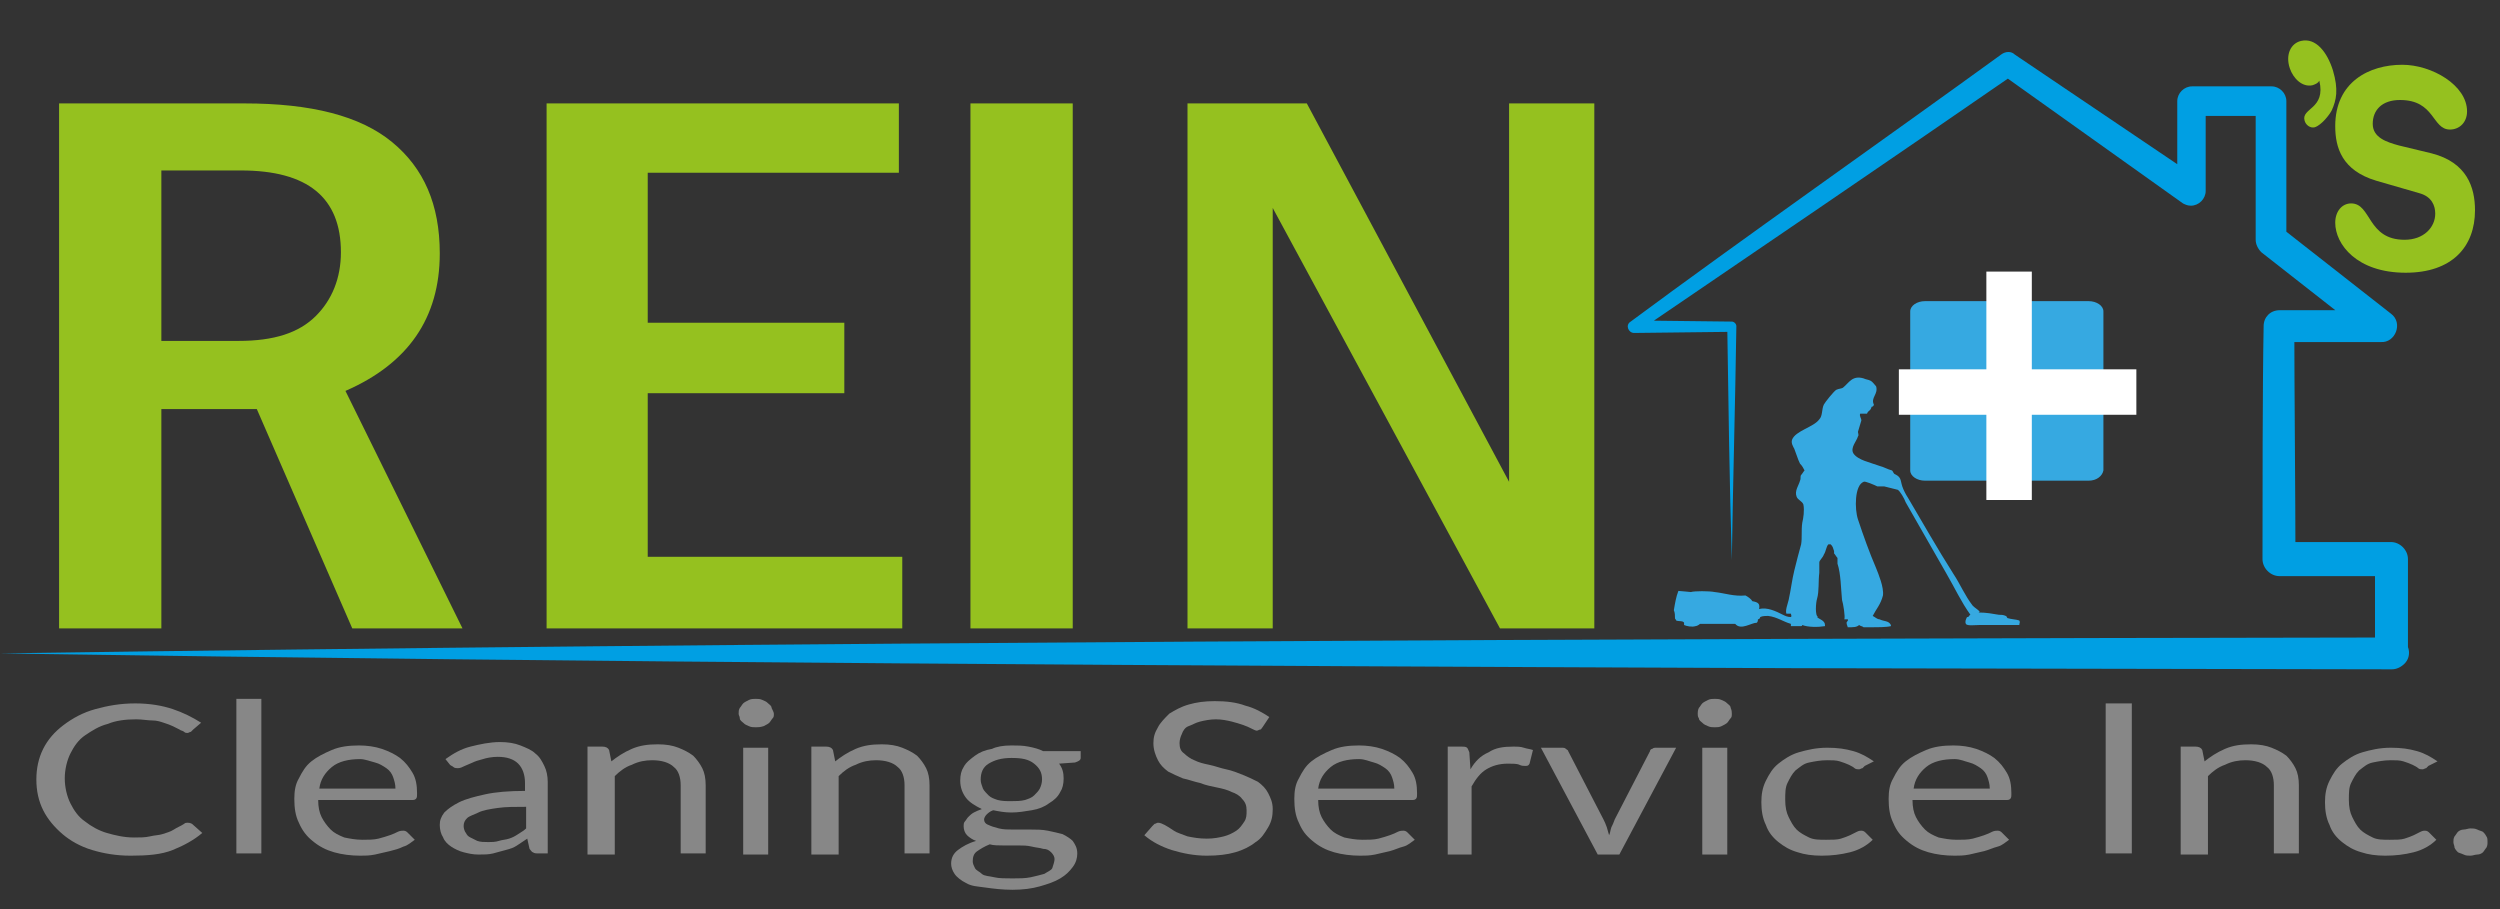 <?xml version="1.0" encoding="utf-8"?>
<!-- Generator: Adobe Illustrator 26.1.0, SVG Export Plug-In . SVG Version: 6.00 Build 0)  -->
<svg version="1.1" id="Capa_1" xmlns="http://www.w3.org/2000/svg" xmlns:xlink="http://www.w3.org/1999/xlink" x="0px" y="0px"
	 viewBox="0 0 220 80" style="enable-background:new 0 0 220 80;" xml:space="preserve">
<rect x="0" y="0" width="220" height="80" fill="#333333" stroke="none"/>
<style type="text/css">
	.st0{fill:#009FE3;}
	.st1{fill:#36A9E1;}
	.st2{fill:none;stroke:#FFFFFF;stroke-width:4;stroke-miterlimit:10;}
	.st3{fill:#95C11F;}
	.st4{fill-rule:evenodd;clip-rule:evenodd;fill:#36A9E1;}
	.st5{fill:#878787;}
</style>
<g>
	<g>
		<g>
			<path class="st0" d="M152.4,49.3c-0.2-6.8-0.3-13.6-0.4-20.5c0,0,0.4,0.4,0.4,0.4l-8.6,0.1c-0.5,0-0.8-0.7-0.3-1
				c9.3-6.9,23.1-16.6,32.6-23.5c0.4-0.3,0.9-0.3,1.2,0c0,0,16.3,11,16.3,11s-2,1-2,1s0-7.9,0-7.9c0-0.7,0.6-1.3,1.3-1.3
				c0,0,7,0,7,0c0.7,0,1.3,0.6,1.3,1.3c0,0,0,12.2,0,12.2s-0.5-1.1-0.5-1.1s9.7,7.6,9.7,7.6c1.1,0.8,0.4,2.6-0.9,2.5c0,0-9,0-9,0
				l1.4-1.4c0,5.1,0.1,15.4,0.1,20.5c0,0-1.5-1.5-1.5-1.5s9.9,0,9.9,0c0.8,0,1.5,0.7,1.5,1.5c0,0,0,8.2,0,8.2s-0.5-1.1-0.5-1.1
				c0.7,0.5,0.8,1.5,0.2,2.1c-0.3,0.3-0.7,0.5-1.1,0.5L158,58.8c-52.7-0.2-105.3-0.5-158-1.3c69.1-1,141.3-1.3,210.6-1.4
				c0,0-1,2.5-1,2.5s-0.1-0.1-0.1-0.1c-0.3-0.3-0.5-0.7-0.5-1.1c0,0,0-8.2,0-8.2s1.5,1.5,1.5,1.5l-9.9,0c-0.8,0-1.5-0.7-1.5-1.5
				c0-5.1,0-15.4,0.1-20.5c0-0.8,0.6-1.4,1.4-1.4c0,0,9,0,9,0l-0.9,2.5c0,0-9.7-7.6-9.7-7.6c-0.3-0.3-0.5-0.7-0.5-1.1l0-12.2
				c0,0,1.3,1.3,1.3,1.3s-7,0-7,0l1.3-1.3l0,7.9c0,0.7-0.6,1.3-1.3,1.3c-0.3,0-0.5-0.1-0.7-0.2l-16-11.4c0,0,1.2,0,1.2,0
				c-9.7,6.7-23.5,16.1-33.2,22.7c0,0-0.3-1-0.3-1l8.6,0.1c0.2,0,0.4,0.2,0.4,0.4C152.7,35.6,152.5,42.4,152.4,49.3L152.4,49.3z"/>
		</g>
		<path class="st1" d="M183.8,42.3h-14.4c-0.7,0-1.3-0.4-1.3-0.9v-14c0-0.5,0.6-0.9,1.3-0.9h14.4c0.7,0,1.3,0.4,1.3,0.9v14
			C185,41.9,184.5,42.3,183.8,42.3z"/>
		<line class="st2" x1="176.8" y1="23.9" x2="176.8" y2="44"/>
		<line class="st2" x1="167.1" y1="34.5" x2="188" y2="34.5"/>
	</g>
	<g>
		<path class="st3" d="M5.2,9.1h16.3c5.9,0,10.2,1.1,13,3.4c2.8,2.3,4.2,5.5,4.2,9.8c0,5.7-2.8,9.7-8.3,12.1l10.3,20.9H31L22.6,36
			h-8.4v19.3h-9V9.1z M14.2,15V30H21c3.1,0,5.3-0.7,6.8-2.2c1.4-1.4,2.2-3.3,2.2-5.6c0-4.8-2.9-7.2-8.8-7.2H14.2z"/>
		<path class="st3" d="M48.1,9.1h31v6.1H57v13.2h17.3v6.2H57V49h22.4v6.3H48.1V9.1z"/>
		<path class="st3" d="M85.4,9.1h9v46.2h-9V9.1z"/>
		<path class="st3" d="M104.5,9.1H115l17.8,33.3V9.1h7.5v46.2H132l-20-37v37h-7.5V9.1z"/>
	</g>
	<g>
		<path class="st3" d="M202.5,3.6c1.3-0.3,2.3,1,2.8,2.6c0.5,1.7,0.3,2.6-0.1,3.5c-0.2,0.4-0.9,1.3-1.5,1.5
			c-0.4,0.1-0.8-0.2-0.9-0.6c-0.3-1.1,1.9-1,1.3-3.5c-0.1,0.2-0.3,0.3-0.6,0.4c-0.9,0.2-1.7-0.6-2-1.5
			C201.1,4.8,201.6,3.8,202.5,3.6z"/>
	</g>
	<g>
		<path class="st3" d="M214,13.5c3.1,0.8,3.8,3,3.8,5c0,3.2-2,5.5-6.1,5.5c-4.3,0-6.2-2.5-6.2-4.4c0-1,0.6-1.7,1.4-1.7
			c1.8,0,1.4,3.2,4.7,3.2c1.7,0,2.7-1.1,2.7-2.3c0-0.7-0.3-1.5-1.4-1.8l-3.8-1.1c-3-0.9-3.6-2.9-3.6-4.8c0-3.9,3-5.4,5.9-5.4
			c2.6,0,5.7,1.8,5.7,4.1c0,1-0.7,1.6-1.5,1.6c-1.6,0-1.3-2.6-4.4-2.6c-1.6,0-2.4,0.9-2.4,2.1s1.2,1.6,2.3,1.9L214,13.5z"/>
	</g>
	<path class="st4" d="M156.9,54.1c0.2,0.1,0.4,0.2,0.7,0.2c0,0,0,0,0,0c0.1-0.1,0-0.2,0-0.3c-0.1,0-0.3,0-0.4,0
		c-0.1-0.3,0.1-0.8,0.2-1.2c0.2-0.9,0.3-1.8,0.5-2.6c0.2-0.8,0.4-1.6,0.6-2.3c0.1-0.6,0-1.2,0.1-1.9c0.1-0.4,0.2-1.1,0.1-1.6
		c-0.1-0.3-0.5-0.4-0.6-0.7c-0.2-0.5,0.2-1,0.3-1.4c0.1-0.2,0-0.4,0.1-0.5c0.1-0.1,0.2-0.3,0.3-0.4c-0.1-0.2-0.2-0.4-0.4-0.6
		c-0.2-0.4-0.3-0.8-0.5-1.3c-0.1-0.2-0.3-0.5-0.2-0.8c0.3-0.8,1.9-1.1,2.4-1.8c0.3-0.3,0.2-0.9,0.4-1.3c0.1-0.2,0.9-1.2,1.1-1.3
		c0.2-0.1,0.5-0.1,0.6-0.2c0.5-0.4,0.8-1.1,1.8-0.8c0.2,0.1,0.4,0.1,0.6,0.2c0.2,0.1,0.4,0.4,0.5,0.5c0.2,0.7-0.5,1-0.2,1.6
		c0,0.1-0.1,0.2-0.2,0.2c-0.1,0.4-0.3,0.3-0.4,0.6c-0.2,0-0.4,0-0.6,0c0,0,0,0,0,0c-0.1,0.2,0.1,0.4,0.1,0.6c-0.1,0.3-0.2,0.7-0.3,1
		c0,0.1,0.1,0.3,0,0.4c-0.1,0.4-0.7,1-0.4,1.5c0.4,0.6,1.5,0.8,2.3,1.1c0.4,0.1,0.7,0.3,1.1,0.4c0.1,0.1,0.1,0.2,0.2,0.3
		c0.2,0.1,0.4,0.2,0.5,0.4c0.1,0.2,0.1,0.4,0.2,0.7c0.1,0.3,0.3,0.7,0.5,1c1.3,2.2,2.6,4.5,4,6.7c0.6,0.9,1,1.9,1.7,2.8
		c0.2,0.2,0.4,0.3,0.6,0.5c0,0,0,0.1-0.1,0.1c0,0,0,0,0,0c0,0,0,0,0,0c0.7,0,1.2,0.1,1.8,0.2c0.2,0,0.4,0,0.6,0.1
		c0.1,0,0.1,0.2,0.2,0.2c0.3,0.1,0.7,0.1,1,0.2c0.1,0.2,0,0.2,0,0.4c-1.2,0-2.3,0-3.5,0c-0.4,0-1.1,0.1-1.2-0.1
		c-0.1-0.2,0-0.4,0.1-0.6c0.1,0,0.1,0,0.2-0.1c0,0,0-0.1,0.1-0.1c-0.8-1.1-1.4-2.4-2.1-3.6c-1.2-2.1-2.4-4.2-3.6-6.3
		c-0.1-0.3-0.5-1-0.7-1.1c-0.4-0.1-0.8-0.2-1.2-0.3c-0.2,0-0.4,0-0.6,0c-0.2-0.1-1.1-0.5-1.2-0.4c-0.8,0.3-0.8,2.4-0.5,3.3
		c0.5,1.5,1,2.9,1.6,4.3c0.2,0.5,0.7,1.7,0.6,2.4c-0.2,0.8-0.6,1.2-0.9,1.8c0.2,0.1,0.4,0.3,0.6,0.3c0.4,0.2,0.8,0.1,1,0.5
		c0,0,0,0,0,0.1c-0.4,0.1-1.2,0.1-1.8,0.1c-0.2,0-0.4,0-0.6,0c-0.1-0.1-0.3-0.1-0.4-0.2c-0.2,0.2-0.5,0.2-1,0.2
		c0-0.1-0.1-0.2-0.1-0.4c0-0.1,0.2-0.2,0.1-0.3c-0.1,0-0.2,0-0.3,0c0.1-0.2-0.1-1.4-0.2-1.7c-0.1-1-0.1-2.3-0.4-3.2
		c0-0.2,0-0.3,0-0.5c-0.1-0.1-0.2-0.3-0.3-0.4c0-0.1,0-0.2,0-0.2c-0.1-0.3-0.1-0.4-0.3-0.6c-0.1,0-0.1,0-0.2,0
		c-0.2,0.2-0.2,0.6-0.4,0.9c-0.1,0.3-0.4,0.5-0.4,0.7c0,0.3,0,0.6,0,0.9c-0.1,0.8,0,1.6-0.2,2.3c-0.1,0.3-0.2,1.5,0.1,1.6
		c0,0-0.1,0-0.1,0c0.2,0.2,0.7,0.3,0.7,0.7c0,0,0,0,0,0.1c-0.6,0.1-1.5,0.1-2-0.1c0,0,0,0.1-0.1,0.1c-0.3,0-0.6,0-0.9,0
		c0-0.1,0-0.1,0-0.2c-0.7-0.2-1.2-0.6-2-0.7c-0.2,0-0.5,0-0.7,0.1c0,0.1-0.1,0.2-0.2,0.2c0,0.1,0,0.2-0.1,0.3
		c-0.5,0-1.4,0.7-1.9,0.1c-1,0-2.1,0-3.1,0c-0.1,0.1-0.3,0.2-0.4,0.2c-0.3,0.1-0.8,0-1-0.1c0-0.1,0-0.1,0-0.2
		c-0.1-0.2-0.5-0.1-0.7-0.2c0-0.1-0.1-0.1-0.1-0.2c0-0.2,0-0.5-0.1-0.7c0.1-0.6,0.2-1.2,0.4-1.7c0.2,0,1,0.1,1.1,0.1
		c0.3-0.1,1.6-0.1,2.1,0c0.9,0.1,1.7,0.4,2.7,0.3c0.2,0.1,0.5,0.3,0.6,0.5c0.5,0.1,0.7,0.2,0.6,0.7
		C155.5,53.4,156.3,53.8,156.9,54.1z"/>
	<g>
		<path class="st5" d="M16.5,72.4c0.1,0,0.2,0,0.4,0.1l0.9,0.8c-0.7,0.6-1.6,1.1-2.6,1.5c-1,0.4-2.2,0.5-3.7,0.5
			c-1.3,0-2.4-0.2-3.4-0.5c-1-0.3-1.9-0.8-2.6-1.4c-0.7-0.6-1.3-1.3-1.7-2.1s-0.6-1.7-0.6-2.7c0-1,0.2-1.9,0.6-2.7s1-1.5,1.8-2.1
			c0.8-0.6,1.7-1.1,2.8-1.4c1.1-0.3,2.2-0.5,3.5-0.5c1.3,0,2.4,0.2,3.3,0.5c0.9,0.3,1.7,0.7,2.5,1.2L17,64.2
			c-0.1,0.1-0.1,0.1-0.2,0.2c-0.1,0-0.2,0.1-0.3,0.1c-0.1,0-0.2,0-0.3-0.1c-0.1-0.1-0.3-0.1-0.4-0.2c-0.2-0.1-0.4-0.2-0.6-0.3
			c-0.2-0.1-0.5-0.2-0.8-0.3c-0.3-0.1-0.6-0.2-1-0.2s-0.9-0.1-1.4-0.1c-0.9,0-1.8,0.1-2.5,0.4c-0.8,0.2-1.4,0.6-2,1s-1,1-1.3,1.6
			c-0.3,0.6-0.5,1.4-0.5,2.2c0,0.8,0.2,1.6,0.5,2.2c0.3,0.6,0.7,1.2,1.3,1.6c0.5,0.4,1.2,0.8,1.9,1c0.7,0.2,1.5,0.4,2.4,0.4
			c0.5,0,1,0,1.4-0.1s0.8-0.1,1.1-0.2s0.7-0.2,1-0.4c0.3-0.2,0.6-0.3,0.9-0.5C16.3,72.4,16.4,72.4,16.5,72.4z"/>
		<path class="st5" d="M23,61.5v13.6h-2.2V61.5H23z"/>
		<path class="st5" d="M31.6,65.6c0.7,0,1.4,0.1,2,0.3c0.6,0.2,1.2,0.5,1.6,0.8c0.5,0.4,0.8,0.8,1.1,1.3c0.3,0.5,0.4,1.1,0.4,1.8
			c0,0.3,0,0.4-0.1,0.5c-0.1,0.1-0.2,0.1-0.4,0.1H28c0,0.6,0.1,1.1,0.3,1.5c0.2,0.4,0.5,0.8,0.8,1.1c0.3,0.3,0.7,0.5,1.2,0.7
			c0.5,0.1,1,0.2,1.6,0.2c0.5,0,1,0,1.4-0.1c0.4-0.1,0.7-0.2,1-0.3c0.3-0.1,0.5-0.2,0.7-0.3c0.2-0.1,0.4-0.1,0.5-0.1
			c0.2,0,0.3,0.1,0.4,0.2l0.6,0.6c-0.3,0.2-0.6,0.5-1,0.6c-0.4,0.2-0.8,0.3-1.2,0.4s-0.9,0.2-1.3,0.3c-0.5,0.1-0.9,0.1-1.3,0.1
			c-0.8,0-1.6-0.1-2.3-0.3c-0.7-0.2-1.3-0.5-1.9-1c-0.5-0.4-0.9-0.9-1.2-1.6c-0.3-0.6-0.4-1.3-0.4-2.1c0-0.7,0.1-1.3,0.4-1.8
			c0.3-0.6,0.6-1.1,1.1-1.5c0.5-0.4,1.1-0.7,1.8-1C29.9,65.7,30.7,65.6,31.6,65.6z M31.7,66.8c-1,0-1.9,0.2-2.5,0.7
			c-0.6,0.5-1,1.1-1.1,1.9h6.7c0-0.4-0.1-0.7-0.2-1s-0.3-0.6-0.6-0.8c-0.3-0.2-0.6-0.4-1-0.5S32.1,66.8,31.7,66.8z"/>
		<path class="st5" d="M48.4,75.1h-1c-0.2,0-0.4,0-0.5-0.1c-0.1,0-0.2-0.2-0.3-0.3l-0.2-0.9c-0.3,0.2-0.6,0.4-0.9,0.6
			c-0.3,0.2-0.6,0.3-1,0.4s-0.7,0.2-1.1,0.3s-0.8,0.1-1.3,0.1c-0.5,0-0.9-0.1-1.3-0.2c-0.4-0.1-0.8-0.3-1.1-0.5s-0.6-0.5-0.7-0.8
			c-0.2-0.3-0.3-0.7-0.3-1.1c0-0.4,0.1-0.7,0.4-1.1c0.3-0.3,0.7-0.6,1.3-0.9c0.6-0.3,1.4-0.5,2.3-0.7s2.1-0.3,3.5-0.3v-0.7
			c0-0.7-0.2-1.3-0.6-1.7s-1-0.6-1.8-0.6c-0.5,0-1,0.1-1.3,0.2c-0.4,0.1-0.7,0.2-0.9,0.3s-0.5,0.2-0.7,0.3c-0.2,0.1-0.4,0.2-0.6,0.2
			c-0.1,0-0.3,0-0.4-0.1c-0.1-0.1-0.2-0.1-0.3-0.2l-0.4-0.5c0.7-0.5,1.4-0.9,2.2-1.1c0.8-0.2,1.7-0.4,2.6-0.4c0.7,0,1.3,0.1,1.8,0.3
			c0.5,0.2,1,0.4,1.3,0.7c0.4,0.3,0.6,0.7,0.8,1.1s0.3,0.9,0.3,1.4V75.1z M42.9,74.1c0.4,0,0.7,0,1-0.1c0.3-0.1,0.6-0.1,0.9-0.2
			s0.5-0.2,0.8-0.4c0.3-0.2,0.5-0.3,0.7-0.5v-1.9c-1,0-1.8,0-2.5,0.1c-0.7,0.1-1.3,0.2-1.7,0.4c-0.4,0.2-0.8,0.3-1,0.5
			c-0.2,0.2-0.3,0.4-0.3,0.7c0,0.2,0.1,0.5,0.2,0.6c0.1,0.2,0.2,0.3,0.4,0.4c0.2,0.1,0.4,0.2,0.6,0.3C42.3,74.1,42.6,74.1,42.9,74.1
			z"/>
		<path class="st5" d="M51.7,75.1v-9.4H53c0.3,0,0.5,0.1,0.6,0.3l0.2,1c0.5-0.4,1.1-0.8,1.8-1.1c0.7-0.3,1.4-0.4,2.3-0.4
			c0.7,0,1.3,0.1,1.8,0.3s0.9,0.4,1.3,0.7c0.3,0.3,0.6,0.7,0.8,1.1c0.2,0.4,0.3,0.9,0.3,1.5v6h-2.2v-6c0-0.7-0.2-1.3-0.6-1.6
			c-0.4-0.4-1.1-0.6-1.9-0.6c-0.6,0-1.2,0.1-1.8,0.4c-0.6,0.2-1.1,0.6-1.5,1v6.9H51.7z"/>
		<path class="st5" d="M68.1,62.8c0,0.2,0,0.3-0.1,0.4c-0.1,0.1-0.2,0.3-0.3,0.4c-0.1,0.1-0.3,0.2-0.5,0.3C66.9,64,66.7,64,66.5,64
			c-0.2,0-0.4,0-0.6-0.1s-0.3-0.1-0.5-0.3c-0.1-0.1-0.3-0.2-0.3-0.4S65,63,65,62.8s0-0.3,0.1-0.5c0.1-0.1,0.2-0.3,0.3-0.4
			c0.1-0.1,0.3-0.2,0.5-0.3s0.4-0.1,0.6-0.1c0.2,0,0.4,0,0.6,0.1c0.2,0.1,0.3,0.1,0.5,0.3c0.1,0.1,0.3,0.2,0.3,0.4
			C68,62.5,68.1,62.7,68.1,62.8z M67.6,65.8v9.4h-2.2v-9.4H67.6z"/>
		<path class="st5" d="M71.4,75.1v-9.4h1.3c0.3,0,0.5,0.1,0.6,0.3l0.2,1c0.5-0.4,1.1-0.8,1.8-1.1c0.7-0.3,1.4-0.4,2.3-0.4
			c0.7,0,1.3,0.1,1.8,0.3s0.9,0.4,1.3,0.7c0.3,0.3,0.6,0.7,0.8,1.1c0.2,0.4,0.3,0.9,0.3,1.5v6h-2.2v-6c0-0.7-0.2-1.3-0.6-1.6
			c-0.4-0.4-1.1-0.6-1.9-0.6c-0.6,0-1.2,0.1-1.8,0.4c-0.6,0.2-1.1,0.6-1.5,1v6.9H71.4z"/>
		<path class="st5" d="M89,65.6c0.5,0,1,0,1.5,0.1c0.5,0.1,0.9,0.2,1.3,0.4h3.3v0.6c0,0.2-0.2,0.3-0.5,0.4l-1.4,0.1
			c0.3,0.4,0.4,0.8,0.4,1.3c0,0.5-0.1,0.9-0.3,1.2c-0.2,0.4-0.5,0.7-1,1c-0.4,0.3-0.9,0.5-1.5,0.6s-1.2,0.2-1.8,0.2
			c-0.6,0-1.1-0.1-1.6-0.2c-0.3,0.1-0.5,0.3-0.6,0.4s-0.2,0.3-0.2,0.4c0,0.2,0.1,0.4,0.4,0.5c0.2,0.1,0.5,0.2,0.9,0.3
			c0.4,0.1,0.8,0.1,1.3,0.1c0.5,0,1,0,1.5,0c0.5,0,1,0,1.5,0.1c0.5,0.1,0.9,0.2,1.3,0.3c0.4,0.2,0.7,0.4,0.9,0.6
			c0.2,0.3,0.4,0.6,0.4,1.1c0,0.4-0.1,0.8-0.4,1.2c-0.3,0.4-0.6,0.7-1.1,1c-0.5,0.3-1.1,0.5-1.8,0.7c-0.7,0.2-1.5,0.3-2.4,0.3
			s-1.7-0.1-2.4-0.2S85.5,78,85,77.7c-0.4-0.2-0.8-0.5-1-0.8c-0.2-0.3-0.3-0.6-0.3-0.9c0-0.5,0.2-0.9,0.6-1.2
			c0.4-0.3,0.9-0.6,1.6-0.8c-0.3-0.1-0.6-0.3-0.8-0.5c-0.2-0.2-0.3-0.5-0.3-0.8c0-0.1,0-0.3,0.1-0.4c0.1-0.1,0.2-0.3,0.3-0.4
			c0.1-0.1,0.3-0.3,0.5-0.4c0.2-0.1,0.4-0.2,0.7-0.3c-0.6-0.3-1.1-0.6-1.4-1c-0.3-0.4-0.5-0.9-0.5-1.5c0-0.5,0.1-0.9,0.3-1.2
			c0.2-0.4,0.6-0.7,1-1s0.9-0.5,1.5-0.6C87.7,65.7,88.3,65.6,89,65.6z M92.8,75.6c0-0.2-0.1-0.4-0.3-0.6s-0.4-0.3-0.7-0.3
			c-0.3-0.1-0.6-0.1-1-0.2s-0.8-0.1-1.2-0.1c-0.4,0-0.8,0-1.3,0c-0.4,0-0.9,0-1.2-0.1c-0.5,0.2-0.8,0.4-1.1,0.6
			c-0.3,0.2-0.4,0.5-0.4,0.9c0,0.2,0.1,0.4,0.2,0.6c0.1,0.2,0.4,0.3,0.6,0.5s0.7,0.2,1.1,0.3s1,0.1,1.6,0.1c0.6,0,1.1,0,1.6-0.1
			s0.8-0.2,1.2-0.3c0.3-0.2,0.6-0.3,0.7-0.5C92.7,76.1,92.8,75.8,92.8,75.6z M89,70.5c0.4,0,0.8,0,1.2-0.1c0.3-0.1,0.6-0.2,0.8-0.4
			s0.4-0.4,0.5-0.6c0.1-0.2,0.2-0.5,0.2-0.8c0-0.6-0.2-1-0.7-1.4s-1.1-0.5-2-0.5c-0.9,0-1.5,0.2-2,0.5s-0.7,0.8-0.7,1.4
			c0,0.3,0.1,0.5,0.2,0.8c0.1,0.2,0.3,0.4,0.5,0.6c0.2,0.2,0.5,0.3,0.8,0.4C88.2,70.5,88.5,70.5,89,70.5z"/>
		<path class="st5" d="M111.1,64c-0.1,0.1-0.1,0.2-0.2,0.2c-0.1,0-0.2,0.1-0.3,0.1c-0.1,0-0.3-0.1-0.5-0.2c-0.2-0.1-0.4-0.2-0.7-0.3
			c-0.3-0.1-0.6-0.2-1-0.3s-0.9-0.2-1.4-0.2c-0.5,0-1,0.1-1.4,0.2c-0.4,0.1-0.7,0.3-1,0.4s-0.5,0.4-0.6,0.7
			c-0.1,0.2-0.2,0.5-0.2,0.8c0,0.4,0.1,0.7,0.4,0.9c0.2,0.2,0.6,0.5,0.9,0.6c0.4,0.2,0.8,0.3,1.3,0.4c0.5,0.1,1,0.3,1.5,0.4
			c0.5,0.1,1,0.3,1.5,0.5c0.5,0.2,0.9,0.4,1.3,0.6c0.4,0.3,0.7,0.6,0.9,1c0.2,0.4,0.4,0.8,0.4,1.4c0,0.6-0.1,1.1-0.4,1.6
			s-0.6,1-1.1,1.3c-0.5,0.4-1.1,0.7-1.8,0.9c-0.7,0.2-1.5,0.3-2.5,0.3c-1.1,0-2.1-0.2-3.1-0.5c-0.9-0.3-1.7-0.7-2.4-1.3l0.7-0.8
			c0.1-0.1,0.1-0.1,0.2-0.2c0.1,0,0.2-0.1,0.3-0.1c0.2,0,0.4,0.1,0.6,0.2c0.2,0.1,0.5,0.3,0.8,0.5c0.3,0.2,0.7,0.3,1.2,0.5
			c0.5,0.1,1,0.2,1.7,0.2c0.6,0,1.1-0.1,1.5-0.2c0.4-0.1,0.8-0.3,1.1-0.5c0.3-0.2,0.5-0.5,0.7-0.8c0.2-0.3,0.2-0.6,0.2-1
			c0-0.4-0.1-0.7-0.4-1c-0.2-0.3-0.6-0.5-0.9-0.6c-0.4-0.2-0.8-0.3-1.3-0.4c-0.5-0.1-1-0.2-1.5-0.4c-0.5-0.1-1-0.3-1.5-0.4
			c-0.5-0.2-0.9-0.4-1.3-0.6c-0.4-0.3-0.7-0.6-0.9-1c-0.2-0.4-0.4-0.9-0.4-1.5c0-0.5,0.1-0.9,0.4-1.4c0.2-0.4,0.6-0.8,1-1.2
			c0.5-0.3,1-0.6,1.7-0.8s1.4-0.3,2.3-0.3c1,0,1.9,0.1,2.7,0.4c0.8,0.2,1.5,0.6,2.1,1L111.1,64z"/>
		<path class="st5" d="M119.6,65.6c0.7,0,1.4,0.1,2,0.3c0.6,0.2,1.2,0.5,1.6,0.8c0.5,0.4,0.8,0.8,1.1,1.3c0.3,0.5,0.4,1.1,0.4,1.8
			c0,0.3,0,0.4-0.1,0.5c-0.1,0.1-0.2,0.1-0.4,0.1H116c0,0.6,0.1,1.1,0.3,1.5c0.2,0.4,0.5,0.8,0.8,1.1c0.3,0.3,0.7,0.5,1.2,0.7
			c0.5,0.1,1,0.2,1.6,0.2c0.5,0,1,0,1.4-0.1s0.7-0.2,1-0.3c0.3-0.1,0.5-0.2,0.7-0.3c0.2-0.1,0.4-0.1,0.5-0.1c0.2,0,0.3,0.1,0.4,0.2
			l0.6,0.6c-0.3,0.2-0.6,0.5-1,0.6s-0.8,0.3-1.2,0.4s-0.9,0.2-1.3,0.3c-0.5,0.1-0.9,0.1-1.3,0.1c-0.8,0-1.6-0.1-2.3-0.3
			c-0.7-0.2-1.3-0.5-1.9-1s-0.9-0.9-1.2-1.6c-0.3-0.6-0.4-1.3-0.4-2.1c0-0.7,0.1-1.3,0.4-1.8c0.3-0.6,0.6-1.1,1.1-1.5
			c0.5-0.4,1.1-0.7,1.8-1C117.9,65.7,118.7,65.6,119.6,65.6z M119.6,66.8c-1,0-1.9,0.2-2.5,0.7c-0.6,0.5-1,1.1-1.1,1.9h6.7
			c0-0.4-0.1-0.7-0.2-1c-0.1-0.3-0.3-0.6-0.6-0.8c-0.3-0.2-0.6-0.4-1-0.5S120.1,66.8,119.6,66.8z"/>
		<path class="st5" d="M127.4,75.1v-9.4h1.2c0.2,0,0.4,0,0.5,0.1c0.1,0.1,0.1,0.2,0.2,0.4l0.1,1.5c0.4-0.7,0.9-1.2,1.6-1.5
			c0.6-0.4,1.3-0.5,2.2-0.5c0.3,0,0.6,0,0.9,0.1s0.5,0.1,0.8,0.2l-0.3,1.2c-0.1,0.2-0.2,0.2-0.4,0.2c-0.1,0-0.3,0-0.5-0.1
			c-0.2-0.1-0.6-0.1-1-0.1c-0.8,0-1.4,0.2-1.9,0.5c-0.5,0.3-0.9,0.8-1.3,1.5v6H127.4z"/>
		<path class="st5" d="M135.6,65.8h1.8c0.2,0,0.3,0,0.4,0.1c0.1,0.1,0.2,0.1,0.2,0.2l3.1,6c0.1,0.2,0.2,0.4,0.3,0.7s0.1,0.4,0.2,0.7
			c0.1-0.2,0.1-0.4,0.2-0.7c0.1-0.2,0.2-0.4,0.3-0.7l3.1-6c0-0.1,0.1-0.2,0.2-0.2c0.1-0.1,0.2-0.1,0.4-0.1h1.7l-5,9.4h-1.9
			L135.6,65.8z"/>
		<path class="st5" d="M152.4,62.8c0,0.2,0,0.3-0.1,0.4c-0.1,0.1-0.2,0.3-0.3,0.4c-0.1,0.1-0.3,0.2-0.5,0.3s-0.4,0.1-0.6,0.1
			s-0.4,0-0.6-0.1c-0.2-0.1-0.3-0.1-0.5-0.3c-0.1-0.1-0.3-0.2-0.3-0.4c-0.1-0.1-0.1-0.3-0.1-0.4s0-0.3,0.1-0.5
			c0.1-0.1,0.2-0.3,0.3-0.4c0.1-0.1,0.3-0.2,0.5-0.3c0.2-0.1,0.4-0.1,0.6-0.1s0.4,0,0.6,0.1s0.3,0.1,0.5,0.3
			c0.1,0.1,0.3,0.2,0.3,0.4C152.4,62.5,152.4,62.7,152.4,62.8z M152,65.8v9.4h-2.2v-9.4H152z"/>
		<path class="st5" d="M164.1,67.4c-0.1,0.1-0.1,0.1-0.2,0.2c-0.1,0-0.2,0.1-0.3,0.1s-0.3,0-0.4-0.1c-0.1-0.1-0.3-0.2-0.5-0.3
			c-0.2-0.1-0.5-0.2-0.8-0.3c-0.3-0.1-0.7-0.1-1.1-0.1c-0.6,0-1.1,0.1-1.6,0.2s-0.8,0.4-1.2,0.7c-0.3,0.3-0.5,0.7-0.7,1.1
			s-0.2,0.9-0.2,1.5c0,0.6,0.1,1.1,0.3,1.5c0.2,0.4,0.4,0.8,0.7,1.1s0.7,0.5,1.1,0.7c0.4,0.2,0.9,0.2,1.5,0.2c0.5,0,1,0,1.3-0.1
			c0.3-0.1,0.6-0.2,0.8-0.3c0.2-0.1,0.4-0.2,0.6-0.3s0.3-0.1,0.4-0.1c0.2,0,0.3,0.1,0.4,0.2l0.6,0.6c-0.5,0.5-1.2,0.9-2,1.1
			c-0.8,0.2-1.6,0.3-2.5,0.3c-0.8,0-1.5-0.1-2.1-0.3c-0.7-0.2-1.2-0.5-1.7-0.9c-0.5-0.4-0.9-0.9-1.1-1.5c-0.3-0.6-0.4-1.3-0.4-2
			c0-0.7,0.1-1.3,0.4-1.9s0.6-1.1,1.1-1.5c0.5-0.4,1.1-0.8,1.8-1c0.7-0.2,1.5-0.4,2.5-0.4c0.9,0,1.6,0.1,2.3,0.3
			c0.7,0.2,1.2,0.5,1.8,0.9L164.1,67.4z"/>
		<path class="st5" d="M171.9,65.6c0.7,0,1.4,0.1,2,0.3c0.6,0.2,1.2,0.5,1.6,0.8c0.5,0.4,0.8,0.8,1.1,1.3c0.3,0.5,0.4,1.1,0.4,1.8
			c0,0.3,0,0.4-0.1,0.5c-0.1,0.1-0.2,0.1-0.4,0.1h-8.2c0,0.6,0.1,1.1,0.3,1.5c0.2,0.4,0.5,0.8,0.8,1.1c0.3,0.3,0.7,0.5,1.2,0.7
			c0.5,0.1,1,0.2,1.6,0.2c0.5,0,1,0,1.4-0.1s0.7-0.2,1-0.3c0.3-0.1,0.5-0.2,0.7-0.3c0.2-0.1,0.4-0.1,0.5-0.1c0.2,0,0.3,0.1,0.4,0.2
			l0.6,0.6c-0.3,0.2-0.6,0.5-1,0.6s-0.8,0.3-1.2,0.4s-0.9,0.2-1.3,0.3c-0.5,0.1-0.9,0.1-1.3,0.1c-0.8,0-1.6-0.1-2.3-0.3
			c-0.7-0.2-1.3-0.5-1.9-1s-0.9-0.9-1.2-1.6c-0.3-0.6-0.4-1.3-0.4-2.1c0-0.7,0.1-1.3,0.4-1.8c0.3-0.6,0.6-1.1,1.1-1.5
			c0.5-0.4,1.1-0.7,1.8-1C170.2,65.7,171,65.6,171.9,65.6z M172,66.8c-1,0-1.9,0.2-2.5,0.7c-0.6,0.5-1,1.1-1.1,1.9h6.7
			c0-0.4-0.1-0.7-0.2-1c-0.1-0.3-0.3-0.6-0.6-0.8c-0.3-0.2-0.6-0.4-1-0.5S172.5,66.8,172,66.8z"/>
		<path class="st5" d="M187.6,75.1h-2.3V61.9h2.3V75.1z"/>
		<path class="st5" d="M191.9,75.1v-9.4h1.3c0.3,0,0.5,0.1,0.6,0.3l0.2,1c0.5-0.4,1.1-0.8,1.8-1.1c0.7-0.3,1.4-0.4,2.3-0.4
			c0.7,0,1.3,0.1,1.8,0.3c0.5,0.2,0.9,0.4,1.3,0.7c0.3,0.3,0.6,0.7,0.8,1.1s0.3,0.9,0.3,1.5v6h-2.2v-6c0-0.7-0.2-1.3-0.6-1.6
			c-0.4-0.4-1.1-0.6-1.9-0.6c-0.6,0-1.2,0.1-1.8,0.4c-0.6,0.2-1.1,0.6-1.5,1v6.9H191.9z"/>
		<path class="st5" d="M213.7,67.4c-0.1,0.1-0.1,0.1-0.2,0.2c-0.1,0-0.2,0.1-0.3,0.1s-0.3,0-0.4-0.1c-0.1-0.1-0.3-0.2-0.5-0.3
			c-0.2-0.1-0.5-0.2-0.8-0.3c-0.3-0.1-0.7-0.1-1.1-0.1c-0.6,0-1.1,0.1-1.6,0.2s-0.8,0.4-1.2,0.7c-0.3,0.3-0.5,0.7-0.7,1.1
			s-0.2,0.9-0.2,1.5c0,0.6,0.1,1.1,0.3,1.5c0.2,0.4,0.4,0.8,0.7,1.1s0.7,0.5,1.1,0.7c0.4,0.2,0.9,0.2,1.5,0.2c0.5,0,1,0,1.3-0.1
			c0.3-0.1,0.6-0.2,0.8-0.3c0.2-0.1,0.4-0.2,0.6-0.3s0.3-0.1,0.4-0.1c0.2,0,0.3,0.1,0.4,0.2l0.6,0.6c-0.5,0.5-1.2,0.9-2,1.1
			c-0.8,0.2-1.6,0.3-2.5,0.3c-0.8,0-1.5-0.1-2.1-0.3c-0.7-0.2-1.2-0.5-1.7-0.9c-0.5-0.4-0.9-0.9-1.1-1.5c-0.3-0.6-0.4-1.3-0.4-2
			c0-0.7,0.1-1.3,0.4-1.9s0.6-1.1,1.1-1.5c0.5-0.4,1.1-0.8,1.8-1c0.7-0.2,1.5-0.4,2.5-0.4c0.9,0,1.6,0.1,2.3,0.3
			c0.7,0.2,1.2,0.5,1.8,0.9L213.7,67.4z"/>
		<path class="st5" d="M215.9,74.1c0-0.2,0-0.3,0.1-0.5c0.1-0.1,0.2-0.3,0.3-0.4s0.3-0.2,0.5-0.2s0.4-0.1,0.6-0.1s0.4,0,0.6,0.1
			s0.3,0.1,0.5,0.2c0.1,0.1,0.2,0.2,0.3,0.4c0.1,0.1,0.1,0.3,0.1,0.5c0,0.2,0,0.3-0.1,0.5c-0.1,0.1-0.2,0.3-0.3,0.4
			c-0.1,0.1-0.3,0.2-0.5,0.2s-0.4,0.1-0.6,0.1s-0.4,0-0.6-0.1s-0.3-0.1-0.5-0.2c-0.1-0.1-0.2-0.2-0.3-0.4
			C216,74.4,215.9,74.3,215.9,74.1z"/>
	</g>
</g>
</svg>
